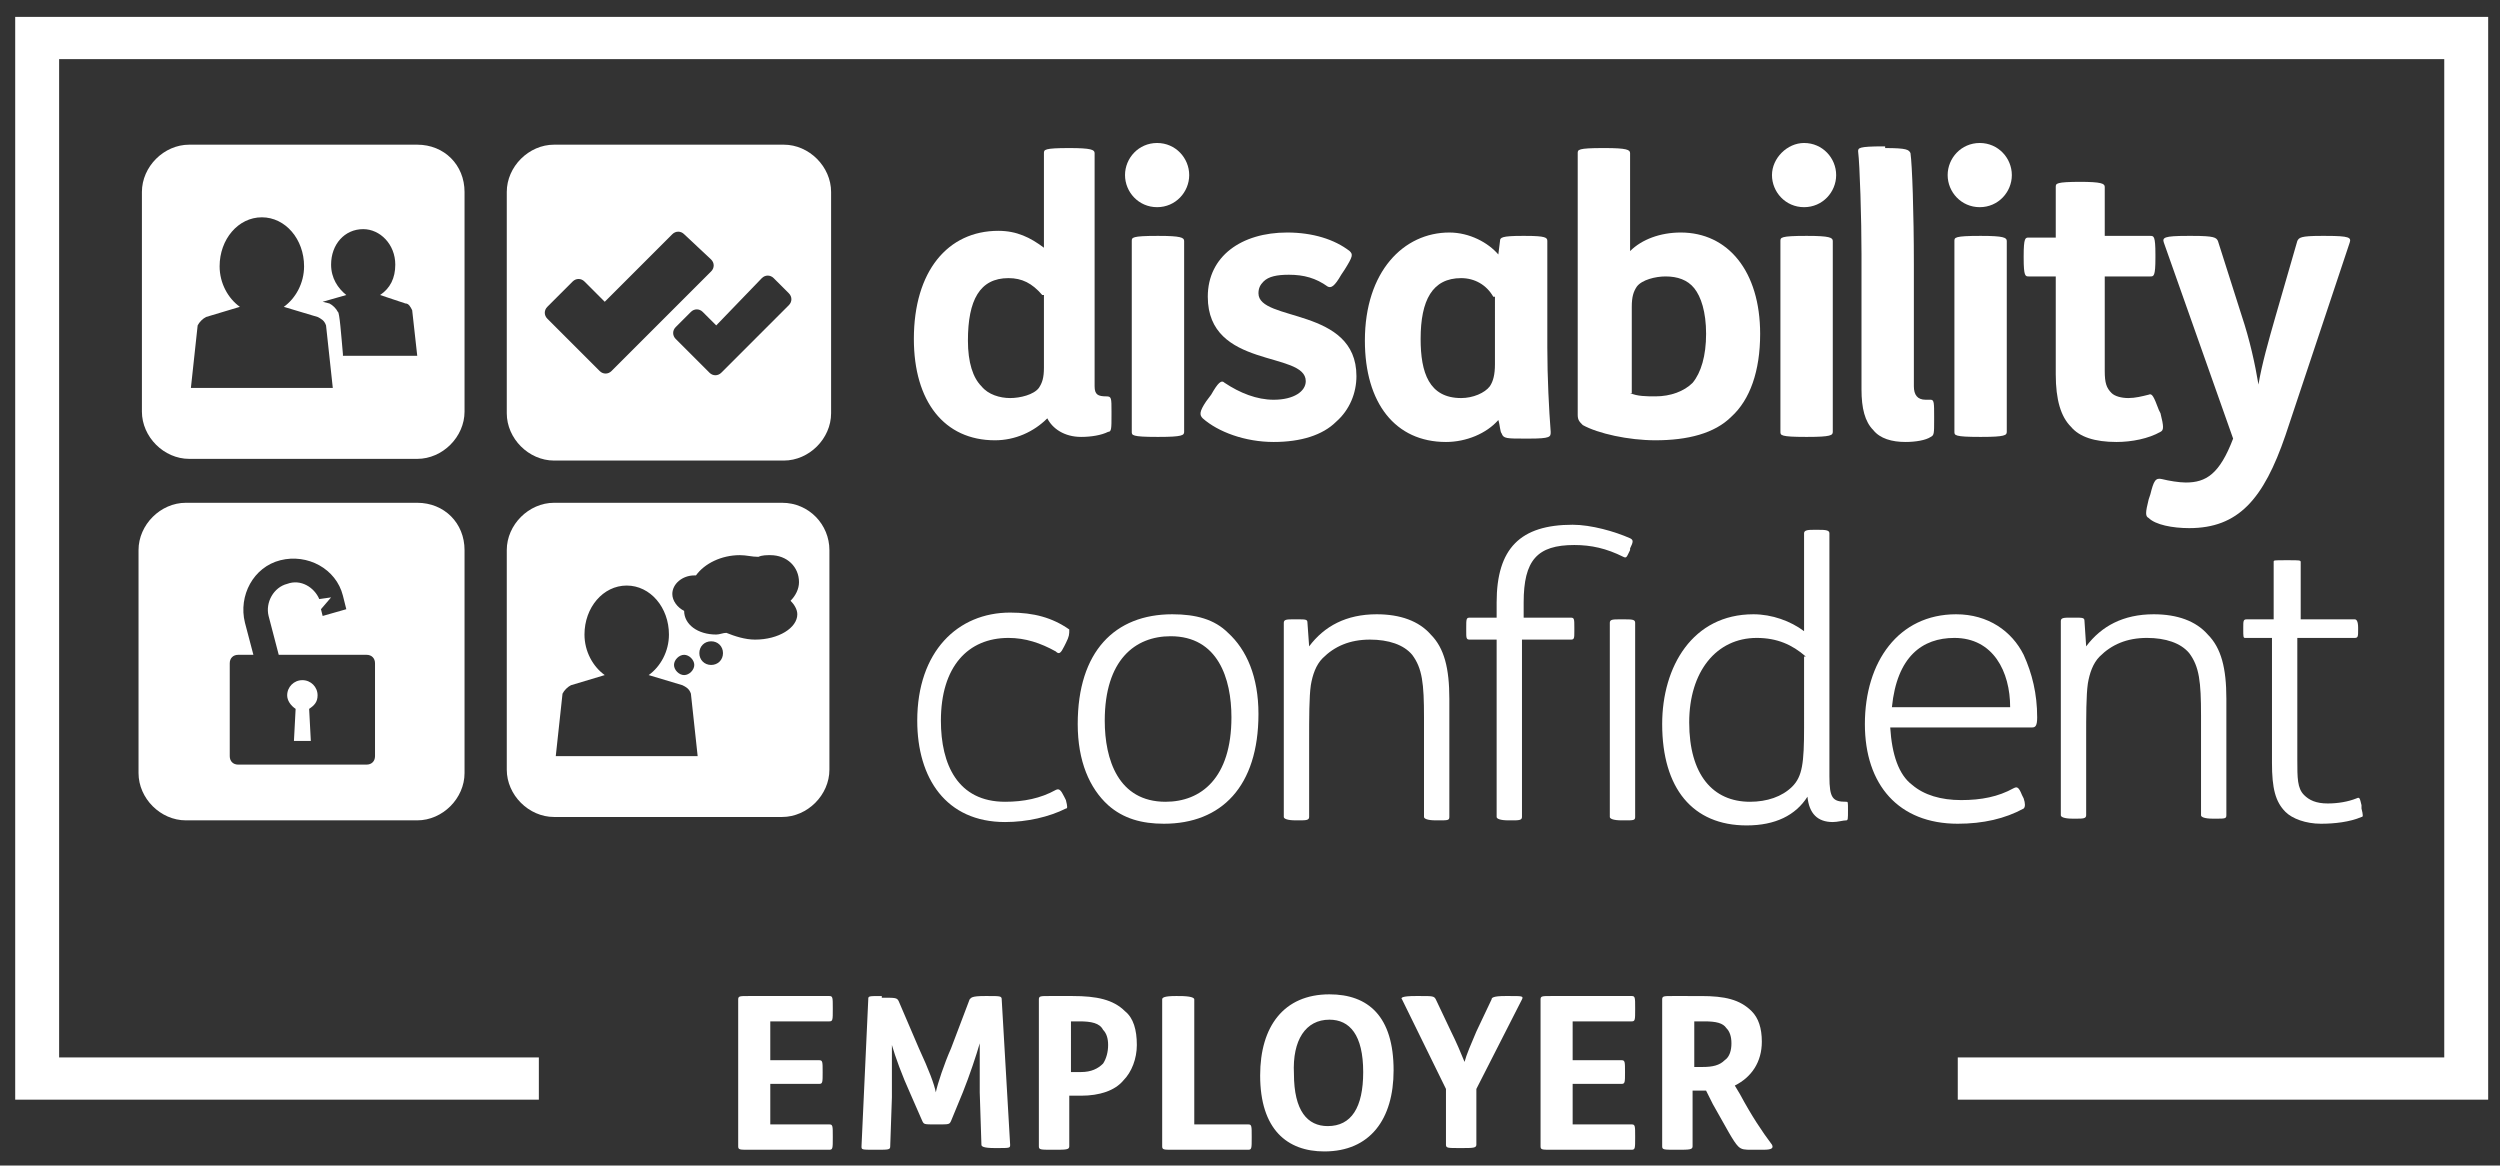 <?xml version="1.0" encoding="UTF-8"?>
<svg xmlns="http://www.w3.org/2000/svg" xmlns:xlink="http://www.w3.org/1999/xlink" version="1.1" id="Layer_1" x="0px" y="0px" width="148px" height="69px" viewBox="0 0 148 69" style="enable-background:new 0 0 148 69;" xml:space="preserve">
<rect x="0" y="0" width="148" height="69" fill="#333333" stroke="none"/>
<style type="text/css">
	.st0{fill-rule:evenodd;clip-rule:evenodd;fill:#FFFFFF;}
</style>
<polygon id="Fill-1" class="st0" points="0.9,1 0.9,65.1 31.9,65.1 31.9,62.6 3.5,62.6 3.5,3.5 144.7,3.5 144.7,62.6 115.9,62.6   115.9,65.1 147.3,65.1 147.3,1 "></polygon>
<g id="Group-60" transform="translate(7.301, 7.465)">
	<path id="Fill-2" class="st0" d="M37,51.5c-0.5,0-0.6,0-0.6,0.2v8.7c0,0.2,0.1,0.2,0.6,0.2h4.8c0.2,0,0.2-0.1,0.2-0.7v-0.1   c0-0.6,0-0.7-0.2-0.7h-3.5v-2.4h2.9c0.2,0,0.2-0.1,0.2-0.7V56c0-0.6,0-0.7-0.2-0.7h-2.9V53h3.5c0.2,0,0.2-0.1,0.2-0.7v-0.1   c0-0.6,0-0.7-0.2-0.7H37z"></path>
	<path id="Fill-4" class="st0" d="M44.9,51.5c-0.8,0-0.8,0-0.8,0.2l-0.4,8.7c0,0.2,0,0.2,0.8,0.2h0.1c0.7,0,0.8,0,0.8-0.2l0.1-2.9   c0-1.1,0-2.3,0-3.1c0.2,0.7,0.6,1.8,1.1,2.9l0.7,1.6c0.1,0.2,0.1,0.2,0.8,0.2h0.1c0.7,0,0.7,0,0.8-0.2l0.7-1.7c0.4-1,0.8-2.2,1-2.9   c0,0.7,0,1.9,0,2.9l0.1,3.1c0,0.1,0.1,0.2,0.8,0.2h0.1c0.8,0,0.8,0,0.8-0.2L52,51.7c0-0.2-0.1-0.2-0.8-0.2H51   c-0.8,0-0.8,0.1-0.9,0.2L49,54.6c-0.4,0.9-0.8,2.1-0.9,2.6c-0.1-0.5-0.4-1.3-1-2.6l-1.2-2.8c-0.1-0.2-0.2-0.2-0.9-0.2H44.9z"></path>
	<path id="Fill-6" class="st0" d="M56.1,53h0.5c0.7,0,1.2,0.1,1.4,0.5c0.2,0.2,0.3,0.5,0.3,0.9c0,0.4-0.1,0.8-0.3,1.1   c-0.3,0.3-0.7,0.5-1.3,0.5c-0.2,0-0.4,0-0.6,0V53z M54.8,51.5c-0.5,0-0.6,0-0.6,0.2v8.7c0,0.2,0.1,0.2,0.8,0.2h0.1   c0.7,0,0.9,0,0.9-0.2v-3c0.2,0,0.5,0,0.7,0c1.1,0,2-0.3,2.5-0.9c0.5-0.5,0.8-1.3,0.8-2.1c0-0.9-0.2-1.6-0.7-2   c-0.7-0.7-1.7-0.9-3.1-0.9H54.8z"></path>
	<path id="Fill-8" class="st0" d="M62.3,51.5c-0.7,0-0.8,0.1-0.8,0.2v8.7c0,0.2,0.1,0.2,0.6,0.2h4.5c0.2,0,0.2-0.1,0.2-0.7v-0.1   c0-0.6,0-0.7-0.2-0.7h-3.2v-7.4c0-0.1-0.2-0.2-0.9-0.2H62.3z"></path>
	<path id="Fill-10" class="st0" d="M71.4,51.4c-2.7,0-4.1,1.9-4.1,4.8c0,3.2,1.6,4.5,3.8,4.5c2.7,0,4.1-1.9,4.1-4.8   C75.2,52.7,73.7,51.4,71.4,51.4 M71.4,52.9c1.2,0,2,0.9,2,3.1c0,2.1-0.7,3.2-2.1,3.2c-1.2,0-2-0.9-2-3.1   C69.2,54.1,70,52.9,71.4,52.9"></path>
	<path id="Fill-12" class="st0" d="M84.5,51.5c-0.5,0-0.6,0-0.6,0.2v8.7c0,0.2,0.1,0.2,0.6,0.2h4.8c0.2,0,0.2-0.1,0.2-0.7v-0.1   c0-0.6,0-0.7-0.2-0.7h-3.5v-2.4h2.9c0.2,0,0.2-0.1,0.2-0.7V56c0-0.6,0-0.7-0.2-0.7h-2.9V53h3.5c0.2,0,0.2-0.1,0.2-0.7v-0.1   c0-0.6,0-0.7-0.2-0.7H84.5z M76.5,51.5c-0.8,0-0.9,0.1-0.8,0.2l2.6,5.3v3.3c0,0.2,0.1,0.2,0.8,0.2h0.1c0.7,0,0.9,0,0.9-0.2v-3.3   l2.7-5.3c0.1-0.2,0-0.2-0.7-0.2h-0.3c-0.7,0-0.8,0.1-0.8,0.2l-0.9,1.9c-0.3,0.7-0.6,1.4-0.7,1.8c-0.2-0.5-0.5-1.2-0.8-1.8l-0.9-1.9   c-0.1-0.2-0.2-0.2-0.9-0.2H76.5z"></path>
	<path id="Fill-14" class="st0" d="M93,53h0.6c0.7,0,1.1,0.1,1.3,0.4c0.2,0.2,0.3,0.5,0.3,0.9c0,0.4-0.1,0.8-0.4,1   c-0.3,0.3-0.7,0.4-1.3,0.4H93V53z M91.7,51.5c-0.5,0-0.6,0-0.6,0.2v8.7c0,0.2,0.1,0.2,0.8,0.2h0.1c0.7,0,0.9,0,0.9-0.2v-3.3h0.8   l0.4,0.8c0.8,1.4,1.2,2.2,1.5,2.5c0.2,0.2,0.4,0.2,0.8,0.2h0.7c0.5,0,0.6-0.1,0.5-0.3c-0.6-0.8-1.2-1.7-1.9-3l-0.3-0.5   c1-0.5,1.6-1.4,1.6-2.6c0-0.8-0.2-1.4-0.6-1.8c-0.7-0.7-1.6-0.9-3-0.9H91.7z"></path>
	<path id="Fill-16" class="st0" d="M13,13.5c-0.1-1.1-0.2-2.5-0.3-2.5c-0.1-0.2-0.3-0.4-0.5-0.5l-0.4-0.1l1.4-0.4   c-0.5-0.4-0.9-1-0.9-1.8c0-1.2,0.8-2.1,1.9-2.1c1,0,1.9,0.9,1.9,2.1c0,0.8-0.3,1.4-0.9,1.8l1.5,0.5c0.2,0,0.3,0.2,0.4,0.4l0.3,2.7   H13z M4,15.5l0.4-3.7c0.1-0.2,0.3-0.4,0.5-0.5l2-0.6c-0.7-0.5-1.2-1.4-1.2-2.4c0-1.6,1.1-2.9,2.5-2.9c1.4,0,2.5,1.3,2.5,2.9   c0,1-0.5,1.9-1.2,2.4l2,0.6c0.2,0.1,0.4,0.2,0.5,0.5l0.4,3.7H4z M17.4,1.1H3.9c-1.5,0-2.8,1.3-2.8,2.8v13c0,1.5,1.3,2.8,2.8,2.8   h13.5c1.5,0,2.8-1.3,2.8-2.8v-13C20.2,2.3,19,1.1,17.4,1.1L17.4,1.1z"></path>
	<path id="Fill-18" class="st0" d="M39.4,10.6l-3.1,3.1l0,0l-0.9,0.9c-0.2,0.2-0.5,0.2-0.7,0l-2-2c-0.2-0.2-0.2-0.5,0-0.7l0.9-0.9   c0.2-0.2,0.5-0.2,0.7,0l0.8,0.8L37.8,9c0.2-0.2,0.5-0.2,0.7,0l0.9,0.9C39.6,10.1,39.6,10.4,39.4,10.6L39.4,10.6z M28.9,14.5   c-0.2,0.2-0.5,0.2-0.7,0l-3.1-3.1c-0.2-0.2-0.2-0.5,0-0.7l1.5-1.5c0.2-0.2,0.5-0.2,0.7,0l1.2,1.2l4-4c0.2-0.2,0.5-0.2,0.7,0   l1.6,1.5c0.2,0.2,0.2,0.5,0,0.7L28.9,14.5z M39.1,1.1H25.5c-1.5,0-2.8,1.3-2.8,2.8V17c0,1.5,1.3,2.8,2.8,2.8h13.6   c1.5,0,2.8-1.3,2.8-2.8V3.9C41.9,2.4,40.6,1.1,39.1,1.1L39.1,1.1z"></path>
	<path id="Fill-20" class="st0" d="M54.4,10c-0.6-0.7-1.2-1-2-1c-1.7,0-2.4,1.3-2.4,3.7c0,1.3,0.3,2.2,0.8,2.7   c0.4,0.5,1.1,0.7,1.7,0.7c0.6,0,1.4-0.2,1.7-0.6c0.2-0.3,0.3-0.6,0.3-1.2V10z M56,1.3c1.3,0,1.5,0.1,1.5,0.3v13.8   c0,0.5,0.2,0.6,0.7,0.6c0.3,0,0.3,0.1,0.3,0.9v0.2c0,0.8,0,1-0.2,1c-0.4,0.2-1,0.3-1.6,0.3c-1,0-1.7-0.5-2-1.1   c-0.8,0.8-1.9,1.3-3.1,1.3c-3,0-4.8-2.3-4.8-6c0-4,2-6.4,5-6.4c1.1,0,1.9,0.4,2.7,1V1.6c0-0.2,0-0.3,1.5-0.3H56z"></path>
	<path id="Fill-22" class="st0" d="M61.3,6.5c1.3,0,1.5,0.1,1.5,0.3v11.3c0,0.2-0.1,0.3-1.5,0.3h-0.1c-1.5,0-1.5-0.1-1.5-0.3V6.8   c0-0.2,0-0.3,1.5-0.3H61.3z M61.2,1c1.1,0,1.9,0.9,1.9,1.9s-0.8,1.9-1.9,1.9s-1.9-0.9-1.9-1.9S60.1,1,61.2,1L61.2,1z"></path>
	<path id="Fill-24" class="st0" d="M64.4,15.9c0.4-0.7,0.6-0.9,0.8-0.7c0.9,0.6,1.9,1,2.9,1c1.2,0,1.9-0.5,1.9-1.1   c0-1.8-5.8-0.7-5.8-5c0-2.4,2-3.8,4.7-3.8c1.5,0,2.8,0.4,3.7,1.1c0.2,0.2,0.2,0.3-0.3,1.1l-0.2,0.3c-0.4,0.7-0.6,0.8-0.8,0.7   c-0.7-0.5-1.4-0.7-2.3-0.7c-0.7,0-1.2,0.1-1.5,0.4c-0.2,0.2-0.3,0.4-0.3,0.7c0,1.7,5.8,0.8,5.8,4.9c0,1-0.4,2-1.2,2.7   c-0.8,0.8-2.1,1.2-3.7,1.2c-1.7,0-3.3-0.6-4.2-1.4c-0.2-0.2-0.2-0.4,0.2-1L64.4,15.9z"></path>
	<path id="Fill-26" class="st0" d="M81.1,10.1C80.7,9.4,80,9,79.2,9c-1.7,0-2.4,1.3-2.4,3.6c0,2,0.5,3.5,2.4,3.5   c0.7,0,1.4-0.3,1.7-0.7c0.2-0.3,0.3-0.7,0.3-1.3V10.1z M81.5,6.8c0-0.2,0.1-0.3,1.3-0.3H83c1.2,0,1.3,0.1,1.3,0.3c0,0.7,0,3,0,4.9   v1.4c0,1.8,0.1,3.7,0.2,5c0,0.3,0,0.4-1.3,0.4H83c-1.1,0-1.3,0-1.4-0.3c-0.1-0.1-0.1-0.5-0.2-0.8c-0.7,0.8-1.9,1.3-3.1,1.3   c-3,0-4.8-2.3-4.8-6c0-4.1,2.3-6.4,5-6.4c1.2,0,2.3,0.6,2.9,1.3L81.5,6.8z"></path>
	<path id="Fill-28" class="st0" d="M89.2,15.8c0.4,0.2,1,0.2,1.5,0.2c0.9,0,1.7-0.3,2.2-0.8c0.5-0.6,0.8-1.6,0.8-2.9   c0-1.3-0.3-2.2-0.7-2.7c-0.4-0.5-1-0.7-1.7-0.7c-0.6,0-1.4,0.2-1.7,0.6c-0.2,0.3-0.3,0.6-0.3,1.2V15.8z M87.7,1.3   c1.3,0,1.5,0.1,1.5,0.3v5.8c0.7-0.7,1.8-1.1,3-1.1c2.8,0,4.7,2.3,4.7,6c0,2.2-0.6,3.9-1.7,4.9c-1,1-2.6,1.4-4.5,1.4   c-1.6,0-3.4-0.4-4.3-0.9c-0.2-0.2-0.3-0.3-0.3-0.6V1.6c0-0.2,0-0.3,1.5-0.3H87.7z"></path>
	<path id="Fill-30" class="st0" d="M99.7,6.5c1.3,0,1.5,0.1,1.5,0.3v11.3c0,0.2-0.1,0.3-1.5,0.3h-0.1c-1.5,0-1.5-0.1-1.5-0.3V6.8   c0-0.2,0-0.3,1.5-0.3H99.7z M99.5,1c1.1,0,1.9,0.9,1.9,1.9s-0.8,1.9-1.9,1.9c-1.1,0-1.9-0.9-1.9-1.9S98.5,1,99.5,1L99.5,1z"></path>
	<path id="Fill-32" class="st0" d="M104.3,1.3c1.3,0,1.4,0.1,1.5,0.3c0.1,0.7,0.2,3.5,0.2,6.6v7.2c0,0.5,0.2,0.8,0.7,0.8h0.3   c0.2,0,0.2,0.2,0.2,1v0.2c0,0.8,0,0.9-0.2,1c-0.3,0.2-0.9,0.3-1.5,0.3c-0.8,0-1.5-0.2-1.9-0.7c-0.5-0.5-0.7-1.3-0.7-2.4V7.6   c0-2.1-0.1-5.3-0.2-6.1c0-0.2,0-0.3,1.5-0.3H104.3z"></path>
	<path id="Fill-34" class="st0" d="M110,6.5c1.3,0,1.5,0.1,1.5,0.3v11.3c0,0.2-0.1,0.3-1.5,0.3h-0.1c-1.5,0-1.5-0.1-1.5-0.3V6.8   c0-0.2,0-0.3,1.5-0.3H110z M109.9,1c1.1,0,1.9,0.9,1.9,1.9s-0.8,1.9-1.9,1.9c-1.1,0-1.9-0.9-1.9-1.9S108.8,1,109.9,1L109.9,1z"></path>
	<path id="Fill-36" class="st0" d="M115.8,3.3c1.3,0,1.5,0.1,1.5,0.3v2.9h2.7c0.2,0,0.3,0,0.3,1.1v0.2c0,1.1-0.1,1.1-0.3,1.1h-2.7   v5.6c0,0.7,0.1,1,0.4,1.3c0.2,0.2,0.6,0.3,1,0.3c0.4,0,0.8-0.1,1.2-0.2c0.2-0.1,0.3,0.1,0.6,0.9l0.1,0.2c0.2,0.8,0.2,1,0,1.1   c-0.7,0.4-1.7,0.6-2.6,0.6c-1.3,0-2.2-0.3-2.7-0.9c-0.6-0.6-0.9-1.6-0.9-3.1V8.9h-1.6c-0.2,0-0.3,0-0.3-1.1V7.7   c0-1.1,0.1-1.1,0.3-1.1h1.6V3.6c0-0.2,0-0.3,1.5-0.3H115.8z"></path>
	<path id="Fill-38" class="st0" d="M122.5,6.5c1.3,0,1.4,0.1,1.5,0.3l1.4,4.4c0.5,1.5,0.8,2.9,1,4.1c0.2-1.2,0.6-2.6,1-4l1.3-4.5   c0.1-0.2,0.2-0.3,1.4-0.3h0.3c1.4,0,1.5,0.1,1.4,0.4L128,18.3c-1.3,3.8-2.8,5.5-5.7,5.5c-1,0-2-0.2-2.4-0.6c-0.2-0.1-0.2-0.3,0-1.1   l0.1-0.3c0.2-0.8,0.3-1,0.7-0.9c0.4,0.1,1,0.2,1.4,0.2c1.2,0,2-0.5,2.8-2.6l-4.1-11.6c-0.1-0.3,0-0.4,1.4-0.4H122.5z"></path>
	<path id="Fill-40" class="st0" d="M55.8,30.6l-0.1,0.2c-0.2,0.4-0.3,0.5-0.5,0.3c-0.9-0.5-1.8-0.8-2.8-0.8c-2.4,0-4,1.7-4,4.9   c0,2.6,1,4.8,3.8,4.8c1.1,0,2.1-0.2,3-0.7c0.2-0.1,0.3,0,0.5,0.4l0.1,0.2c0.1,0.4,0.1,0.5,0,0.5c-1,0.5-2.3,0.8-3.6,0.8   c-3.5,0-5.2-2.6-5.2-6c0-4.1,2.4-6.4,5.5-6.4c1.4,0,2.5,0.3,3.5,1C56,30.1,56,30.2,55.8,30.6"></path>
	<path id="Fill-42" class="st0" d="M61.7,40c2.1,0,3.9-1.4,3.9-5c0-2.3-0.8-4.8-3.6-4.8c-2.1,0-3.9,1.4-3.9,5   C58.1,37.5,58.9,40,61.7,40 M58.3,40.2c-1.1-1-1.8-2.6-1.8-4.8c0-4.3,2.2-6.5,5.6-6.5c1.4,0,2.5,0.3,3.3,1.1c1.1,1,1.8,2.6,1.8,4.8   c0,4.3-2.2,6.5-5.6,6.5C60.3,41.3,59.2,41,58.3,40.2"></path>
	<path id="Fill-44" class="st0" d="M70.2,30.8c0.9-1.2,2.2-1.9,4-1.9c1.4,0,2.5,0.4,3.2,1.2c0.8,0.8,1.1,2,1.1,3.8v7   c0,0.2-0.1,0.2-0.6,0.2h-0.2c-0.5,0-0.7-0.1-0.7-0.2v-5.9c0-2-0.1-2.9-0.7-3.7c-0.5-0.6-1.4-0.9-2.5-0.9c-1.2,0-2.1,0.4-2.8,1.1   c-0.4,0.4-0.6,1-0.7,1.6c-0.1,0.7-0.1,1.9-0.1,3.3v4.5c0,0.2-0.2,0.2-0.6,0.2h-0.2c-0.5,0-0.7-0.1-0.7-0.2v-8.5c0-0.9,0-2,0-3   c0-0.2,0.2-0.2,0.6-0.2h0.2c0.5,0,0.6,0,0.6,0.2L70.2,30.8z"></path>
	<path id="Fill-46" class="st0" d="M88,29.4c0-0.2,0.2-0.2,0.6-0.2h0.2c0.5,0,0.7,0,0.7,0.2v11.5c0,0.2-0.1,0.2-0.6,0.2h-0.2   c-0.5,0-0.7-0.1-0.7-0.2V29.4z M82.8,30.4v10.5c0,0.2-0.2,0.2-0.6,0.2H82c-0.5,0-0.7-0.1-0.7-0.2V30.4h-1.6c-0.2,0-0.2-0.1-0.2-0.5   v-0.2c0-0.5,0-0.6,0.2-0.6h1.6v-0.9c0-3.2,1.4-4.6,4.5-4.6c1.1,0,2.5,0.4,3.4,0.8c0.2,0.1,0.2,0.2,0,0.6l0,0.1   c-0.2,0.4-0.2,0.5-0.4,0.4c-1-0.5-1.9-0.7-2.9-0.7c-2.2,0-3,0.9-3,3.4v0.9h2.8c0.2,0,0.2,0.1,0.2,0.6v0.2c0,0.4,0,0.5-0.2,0.5H82.8   z"></path>
	<path id="Fill-48" class="st0" d="M99.6,31.4c-0.8-0.7-1.7-1.1-2.9-1.1c-2.4,0-4,2-4,5c0,3.1,1.4,4.7,3.6,4.7c1,0,1.9-0.3,2.5-0.9   c0.6-0.6,0.7-1.4,0.7-3.5V31.4z M102.1,40.5L102.1,40.5c0,0.5,0,0.6-0.1,0.6c-0.2,0-0.5,0.1-0.8,0.1c-0.9,0-1.4-0.5-1.5-1.5   c-0.7,1.1-1.9,1.7-3.6,1.7c-3.2,0-5-2.2-5-6c0-3.4,1.8-6.5,5.4-6.5c1.1,0,2.2,0.4,3,1v-5.8c0-0.2,0.3-0.2,0.6-0.2h0.2   c0.4,0,0.7,0,0.7,0.2v14.4c0,1.3,0.2,1.5,1,1.5C102.1,40,102.1,40,102.1,40.5L102.1,40.5z"></path>
	<path id="Fill-50" class="st0" d="M111.7,34.4c0-2.1-1-4.1-3.3-4.1c-1.9,0-3.4,1.1-3.7,4.1H111.7z M104.6,35.6   c0.1,1.6,0.5,2.8,1.3,3.4c0.7,0.6,1.7,0.9,2.9,0.9c1.2,0,2.2-0.2,3.1-0.7c0.2-0.1,0.3-0.1,0.5,0.4l0.1,0.2c0.1,0.3,0.1,0.5,0,0.6   c-1.1,0.6-2.4,0.9-3.9,0.9c-3.5,0-5.5-2.3-5.5-5.9c0-3.7,2-6.5,5.4-6.5c1.9,0,3.3,1,4,2.4c0.5,1.1,0.8,2.3,0.8,3.7   c0,0.5-0.1,0.6-0.3,0.6H104.6z"></path>
	<path id="Fill-52" class="st0" d="M116.2,30.8c0.9-1.2,2.2-1.9,4-1.9c1.4,0,2.5,0.4,3.2,1.2c0.8,0.8,1.1,2,1.1,3.8v6.9   c0,0.2-0.1,0.2-0.6,0.2h-0.2c-0.5,0-0.7-0.1-0.7-0.2v-5.9c0-2-0.1-2.9-0.7-3.7c-0.5-0.6-1.4-0.9-2.5-0.9c-1.2,0-2.1,0.4-2.8,1.1   c-0.4,0.4-0.6,1-0.7,1.6c-0.1,0.7-0.1,1.9-0.1,3.3v4.5c0,0.2-0.2,0.2-0.6,0.2h-0.2c-0.5,0-0.7-0.1-0.7-0.2v-8.5c0-0.9,0-2,0-3   c0-0.2,0.2-0.2,0.6-0.2h0.2c0.5,0,0.6,0,0.6,0.2L116.2,30.8z"></path>
	<path id="Fill-54" class="st0" d="M128.7,30.2v7.3c0,1.1,0,1.7,0.4,2.1c0.3,0.3,0.7,0.5,1.4,0.5c0.6,0,1.2-0.1,1.7-0.3   c0.2-0.1,0.2,0,0.3,0.4l0,0.2c0.1,0.4,0.1,0.5,0,0.5c-0.7,0.3-1.6,0.4-2.4,0.4c-0.9,0-1.7-0.3-2.1-0.7c-0.6-0.6-0.8-1.4-0.8-2.9   v-7.4h-1.6c-0.1,0-0.1-0.1-0.1-0.5v-0.1c0-0.4,0-0.5,0.2-0.5h1.6v-3.4c0-0.1,0-0.1,0.7-0.1h0.2c0.6,0,0.7,0,0.7,0.1v3.4h3.2   c0.1,0,0.2,0.1,0.2,0.5v0.1c0,0.4,0,0.5-0.2,0.5H128.7z"></path>
	<path id="Fill-56" class="st0" d="M39.9,28.9c0,0.8-1.1,1.5-2.5,1.5c-0.6,0-1.2-0.2-1.7-0.4c-0.2,0-0.4,0.1-0.6,0.1   c-1.1,0-1.9-0.6-1.9-1.4l0,0c-0.4-0.2-0.7-0.6-0.7-1c0-0.6,0.6-1.1,1.3-1.1l0.1,0c0.5-0.7,1.5-1.2,2.6-1.2c0.4,0,0.7,0.1,1.1,0.1   c0.2-0.1,0.5-0.1,0.7-0.1c1,0,1.7,0.7,1.7,1.6c0,0.4-0.2,0.8-0.5,1.1C39.7,28.3,39.9,28.6,39.9,28.9L39.9,28.9z M34.8,31.9   c-0.4,0-0.7-0.3-0.7-0.7c0-0.4,0.3-0.7,0.7-0.7c0.4,0,0.7,0.3,0.7,0.7C35.5,31.6,35.2,31.9,34.8,31.9L34.8,31.9z M32.6,31.9   c0-0.3,0.3-0.6,0.6-0.6c0.3,0,0.6,0.3,0.6,0.6c0,0.3-0.3,0.6-0.6,0.6C32.9,32.5,32.6,32.2,32.6,31.9L32.6,31.9z M25.6,37.3l0.4-3.7   c0.1-0.2,0.3-0.4,0.5-0.5l2-0.6c-0.7-0.5-1.2-1.4-1.2-2.4c0-1.6,1.1-2.9,2.5-2.9c1.4,0,2.5,1.3,2.5,2.9c0,1-0.5,1.9-1.2,2.4l2,0.6   c0.2,0.1,0.4,0.2,0.5,0.5l0.4,3.7H25.6z M39,22.3H25.5c-1.5,0-2.8,1.3-2.8,2.8v13c0,1.5,1.3,2.8,2.8,2.8H39c1.5,0,2.8-1.3,2.8-2.8   v-13C41.8,23.6,40.6,22.3,39,22.3L39,22.3z"></path>
	<path id="Fill-58" class="st0" d="M14.9,37.3c0,0.3-0.2,0.5-0.5,0.5H6.8c-0.3,0-0.5-0.2-0.5-0.5v-5.5c0-0.3,0.2-0.5,0.5-0.5h0.9   l-0.5-1.9l0,0c-0.4-1.6,0.5-3.3,2.1-3.7c1.6-0.4,3.3,0.5,3.7,2.1l0.2,0.8l-1.4,0.4l-0.1-0.4l0.6-0.7L11.6,28v0   c-0.3-0.7-1.1-1.2-1.9-0.9c-0.8,0.2-1.3,1.1-1.1,1.9l0.6,2.3h5.2c0.3,0,0.5,0.2,0.5,0.5V37.3z M17.4,22.3H3.7   c-1.5,0-2.8,1.3-2.8,2.8v13.2c0,1.5,1.3,2.8,2.8,2.8h13.7c1.5,0,2.8-1.3,2.8-2.8V25.1C20.2,23.5,19,22.3,17.4,22.3L17.4,22.3z    M10.6,32.8c-0.5,0-0.9,0.4-0.9,0.9c0,0.3,0.2,0.6,0.5,0.8l-0.1,1.9h1L11,34.5c0.3-0.2,0.5-0.4,0.5-0.8   C11.5,33.2,11.1,32.8,10.6,32.8L10.6,32.8z"></path>
</g>
</svg>
